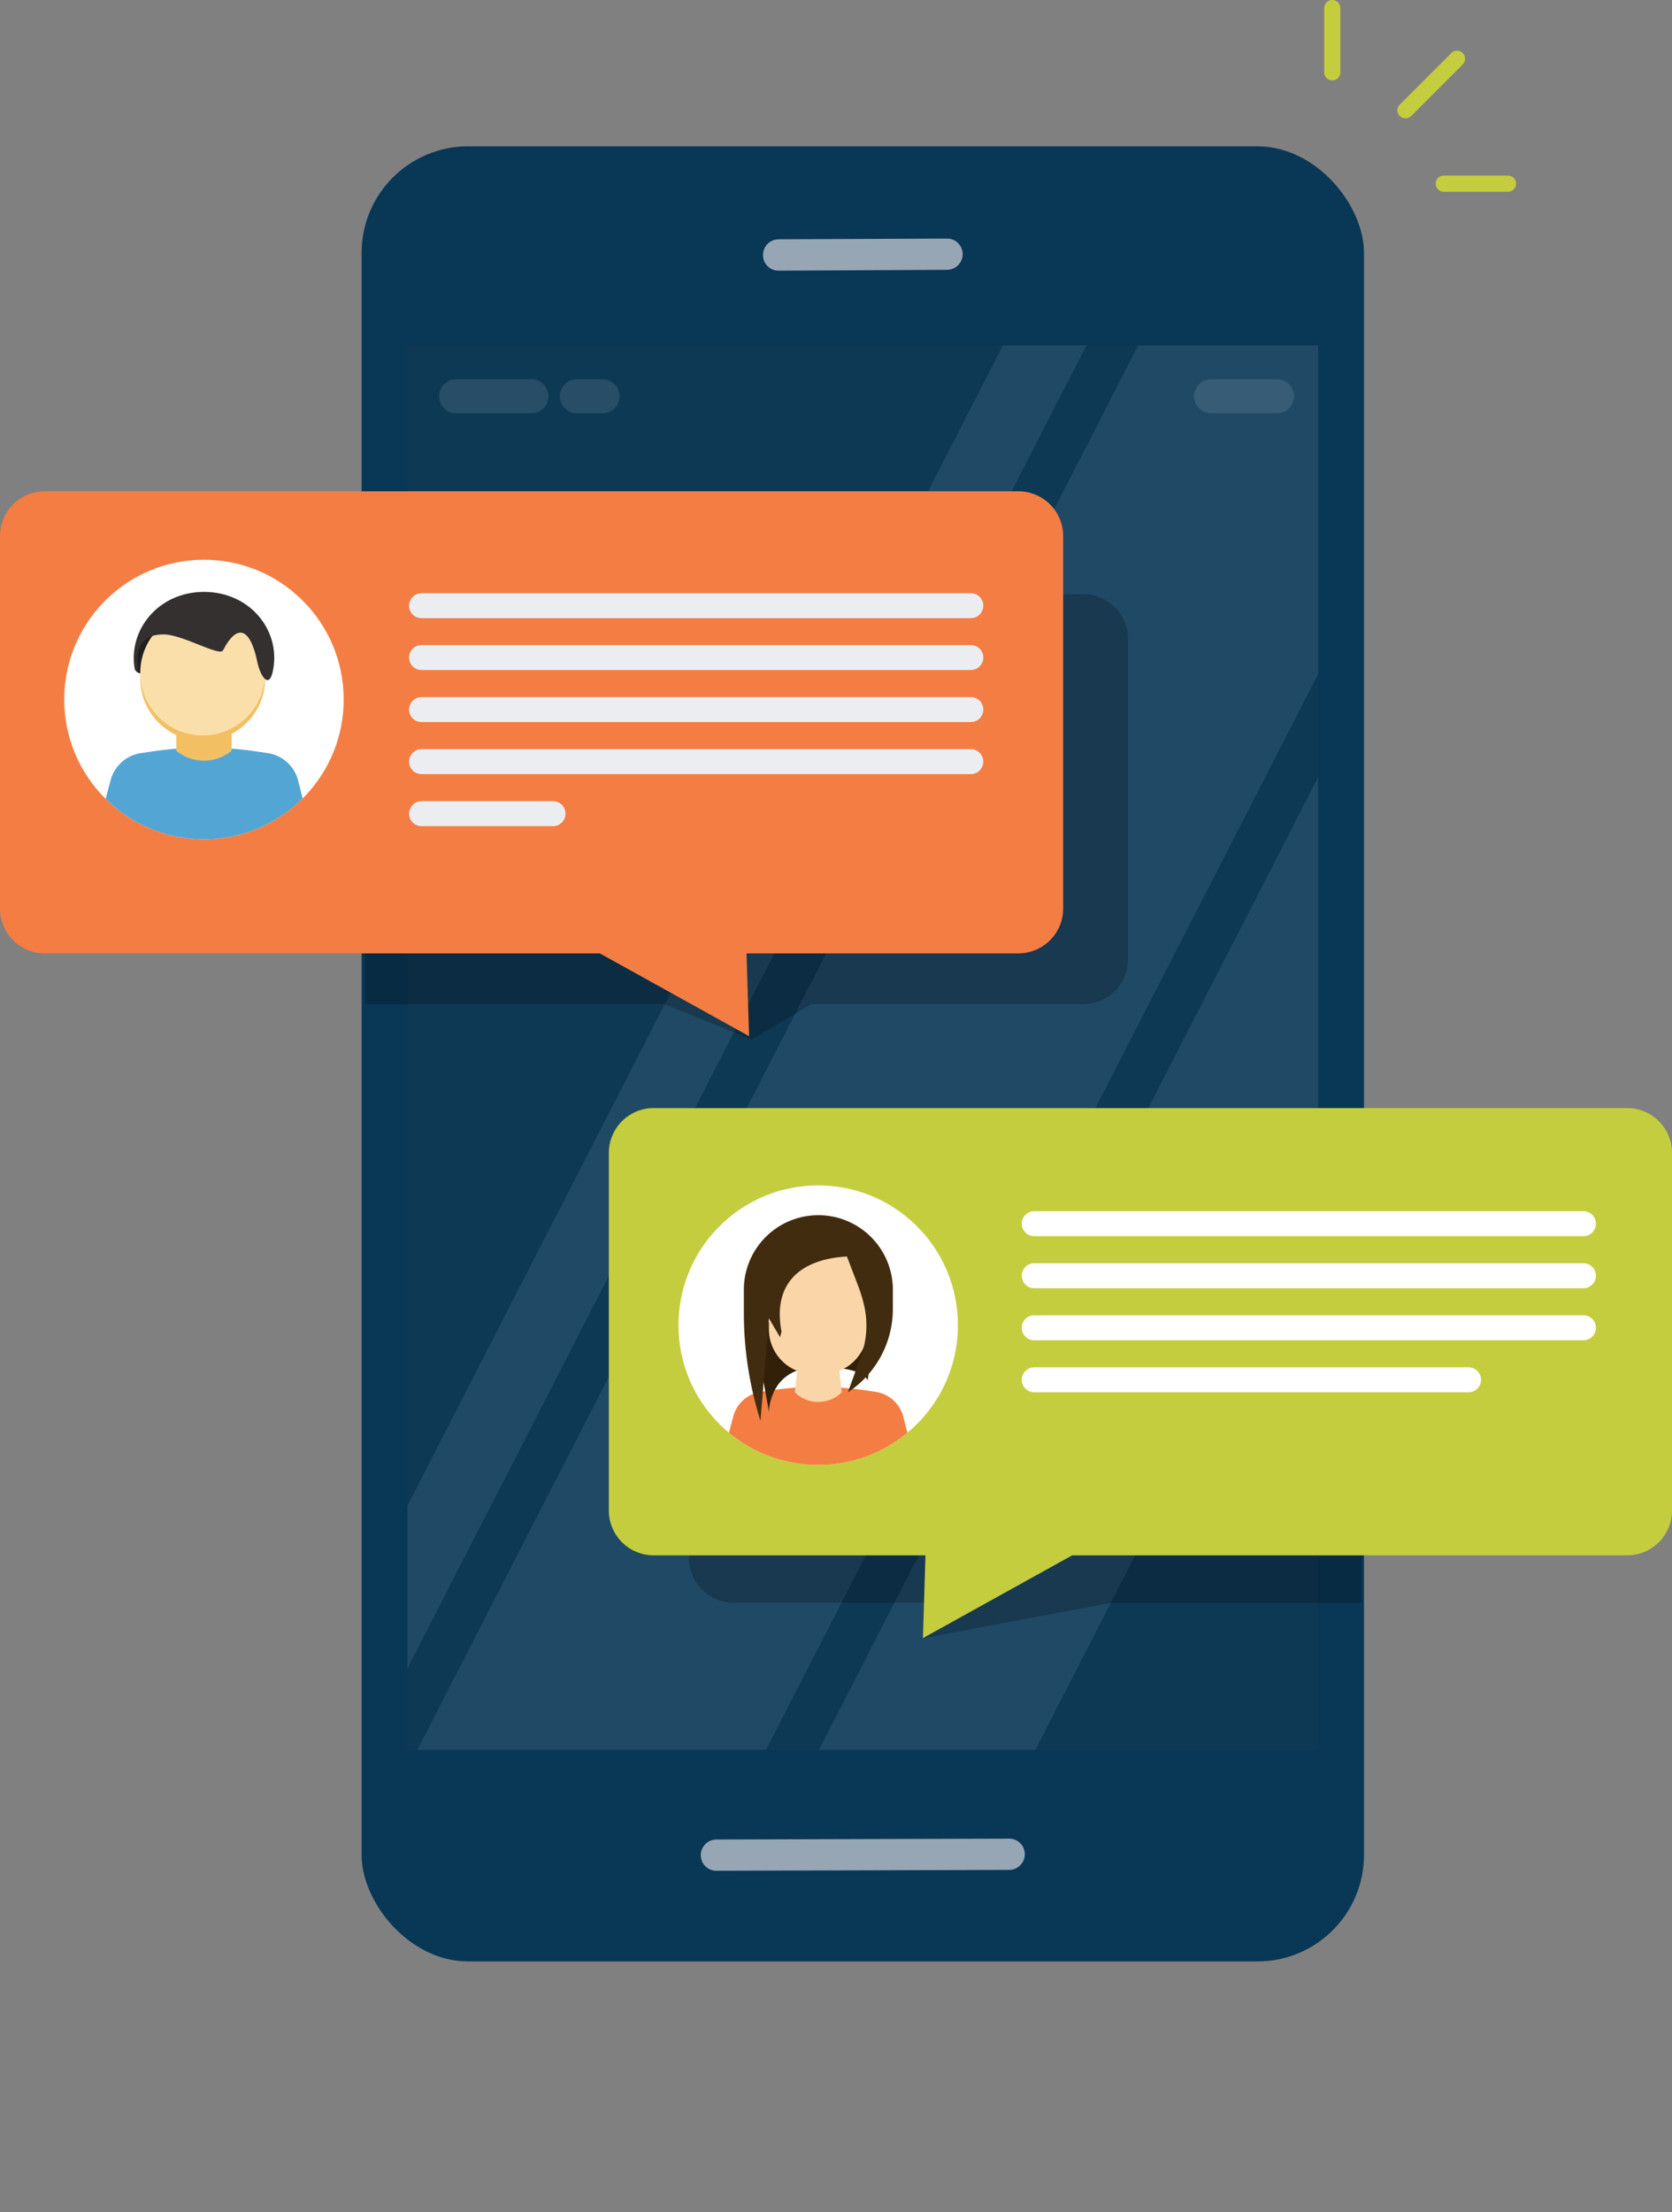 <svg xmlns="http://www.w3.org/2000/svg" xmlns:xlink="http://www.w3.org/1999/xlink" viewBox="0 0 255.84 338.34"><rect x="0" y="0" width="255.84" height="338.34" fill="#808080" stroke="none"/><defs><style>.cls-1{fill:#434c4f;}.cls-14,.cls-2,.cls-21{fill:none;}.cls-3{fill:#fff;}.cls-4{isolation:isolate;}.cls-5{fill:#093756;}.cls-6{opacity:0.09;}.cls-7{clip-path:url(#clip-path);}.cls-8{fill:#c0c7d0;opacity:0.77;}.cls-9{opacity:0.12;}.cls-10{fill:#f1f1f2;}.cls-11{fill:#c4cd3e;}.cls-12{clip-path:url(#clip-path-2);}.cls-13{opacity:0.22;}.cls-13,.cls-19{mix-blend-mode:multiply;}.cls-14{stroke:#fff;}.cls-14,.cls-21{stroke-linecap:round;stroke-miterlimit:10;stroke-width:3.82px;}.cls-15{clip-path:url(#clip-path-3);}.cls-16{fill:#f47d43;}.cls-17{fill:#332009;}.cls-18,.cls-19{fill:#fad5a8;}.cls-19{opacity:0.68;}.cls-20{fill:#422c10;}.cls-21{stroke:#ecedf1;}.cls-22{clip-path:url(#clip-path-4);}.cls-23{fill:#53a6d4;}.cls-24{fill:#f2c063;}.cls-25{fill:#1f1f1f;}.cls-26{fill:#fbdfab;}.cls-27{fill:#33302f;}</style><clipPath id="clip-path" transform="translate(-47.08 -25)"><rect class="cls-1" x="109.42" y="77.83" width="139.36" height="214.81"/></clipPath><clipPath id="clip-path-2" transform="translate(-47.08 -25)"><rect class="cls-2" x="102.92" y="108.46" width="152.49" height="181.63"/></clipPath><clipPath id="clip-path-3" transform="translate(-47.08 -25)"><circle class="cls-3" cx="172.28" cy="227.69" r="21.38" transform="translate(-110.89 191.07) rotate(-45.52)"/></clipPath><clipPath id="clip-path-4" transform="translate(-47.08 -25)"><circle class="cls-3" cx="78.29" cy="131.99" r="21.38" transform="translate(-70.74 95.37) rotate(-45.52)"/></clipPath></defs><title>chatbots</title><g class="cls-4"><g id="Layer_4" data-name="Layer 4"><rect class="cls-5" x="55.33" y="22.38" width="153.38" height="277.62" rx="16.3" ry="16.3"/><g class="cls-6"><rect class="cls-1" x="62.34" y="52.83" width="139.36" height="214.81"/><g class="cls-7"><rect class="cls-3" x="146.9" y="38.85" width="11.37" height="289.58" transform="translate(53.67 -74.42) rotate(27.18)"/><rect class="cls-3" x="207.48" y="83.03" width="29.46" height="289.58" transform="translate(81.55 -101.36) rotate(27.18)"/><rect class="cls-3" x="160.45" y="57.12" width="47.46" height="289.58" transform="translate(65.51 -86.84) rotate(27.18)"/></g></g><path class="cls-8" d="M192,66.27l-25.76.13A2.37,2.37,0,0,1,163.83,64h0a2.4,2.4,0,0,1,2.38-2.4L192,61.49a2.37,2.37,0,0,1,2.38,2.38h0A2.4,2.4,0,0,1,192,66.27Z" transform="translate(-47.08 -25)"/><path class="cls-8" d="M201.51,311l-44.82.13a2.37,2.37,0,0,1-2.38-2.38h0a2.4,2.4,0,0,1,2.38-2.4l44.82-.13a2.37,2.37,0,0,1,2.38,2.38h0A2.4,2.4,0,0,1,201.51,311Z" transform="translate(-47.08 -25)"/><g class="cls-9"><path class="cls-10" d="M128.39,88.21H116.88a2.6,2.6,0,0,1-2.6-2.6h0a2.6,2.6,0,0,1,2.6-2.6h11.51a2.6,2.6,0,0,1,2.6,2.6h0A2.6,2.6,0,0,1,128.39,88.21Z" transform="translate(-47.08 -25)"/><path class="cls-10" d="M139.28,88.21h-3.93a2.6,2.6,0,0,1-2.6-2.6h0a2.6,2.6,0,0,1,2.6-2.6h3.93a2.6,2.6,0,0,1,2.6,2.6h0A2.6,2.6,0,0,1,139.28,88.21Z" transform="translate(-47.08 -25)"/><path class="cls-10" d="M242.49,88.21h-10.1a2.6,2.6,0,0,1-2.6-2.6h0a2.6,2.6,0,0,1,2.6-2.6h10.1a2.6,2.6,0,0,1,2.6,2.6h0A2.6,2.6,0,0,1,242.49,88.21Z" transform="translate(-47.08 -25)"/></g><path class="cls-11" d="M269.2,33.08,261.26,41a1.24,1.24,0,0,0,0,1.75,1.27,1.27,0,0,0,1.75,0l7.94-7.94a1.24,1.24,0,0,0-1.75-1.75Z" transform="translate(-47.08 -25)"/><path class="cls-11" d="M252.18,36.06V26.24a1.24,1.24,0,1,0-2.48,0v9.82a1.24,1.24,0,1,0,2.48,0Z" transform="translate(-47.08 -25)"/><path class="cls-11" d="M268,54.33h9.82a1.24,1.24,0,0,0,0-2.48H268a1.24,1.24,0,0,0,0,2.48Z" transform="translate(-47.08 -25)"/><g class="cls-12"><path class="cls-13" d="M212.82,178.57H171.23L162.09,184l-13.3-5.42H63.87A6.86,6.86,0,0,1,57,171.7V122.75a6.86,6.86,0,0,1,6.86-6.86H212.82a6.86,6.86,0,0,1,6.86,6.86V171.7A6.86,6.86,0,0,1,212.82,178.57Z" transform="translate(-47.08 -25)"/><path class="cls-13" d="M159.36,270.14h29.47l-.53,5.42,28.84-5.42h50.14c3.79,0,11-6.18,11-10l-4.15-34.39a6.86,6.86,0,0,0-6.86-6.86H159.36a6.86,6.86,0,0,0-6.86,6.86v37.5A6.86,6.86,0,0,0,159.36,270.14Z" transform="translate(-47.08 -25)"/></g><path class="cls-11" d="M147.1,262.89h41.59l-.39,12.66,22.84-12.66h84.92a6.86,6.86,0,0,0,6.86-6.86V201.34a6.86,6.86,0,0,0-6.86-6.86H147.1a6.86,6.86,0,0,0-6.86,6.86V256A6.86,6.86,0,0,0,147.1,262.89Z" transform="translate(-47.08 -25)"/><line class="cls-14" x1="158.25" y1="187.16" x2="242.29" y2="187.16"/><line class="cls-14" x1="158.25" y1="195.12" x2="242.29" y2="195.12"/><line class="cls-14" x1="158.25" y1="203.08" x2="242.29" y2="203.08"/><line class="cls-14" x1="158.25" y1="211.04" x2="224.71" y2="211.04"/><circle class="cls-3" cx="172.28" cy="227.69" r="21.38" transform="translate(-157.97 166.07) rotate(-45.52)"/><g class="cls-15"><path class="cls-16" d="M187.46,250l-3.29.62a64.24,64.24,0,0,1-23.78,0L157.1,250l2.17-8.33a5.13,5.13,0,0,1,4.2-3.78l1.59-.24a48.89,48.89,0,0,1,14.44,0l1.59.24a5.13,5.13,0,0,1,4.2,3.78Z" transform="translate(-47.08 -25)"/><path class="cls-17" d="M164.74,240.93s0-6.84,7.54-6.84,7.54,2.11,7.54,2.11l1.4-8.95H162.29Z" transform="translate(-47.08 -25)"/><path class="cls-18" d="M175.89,237.94h0a5.09,5.09,0,0,1-7.2,0h0l.55-4.52h6.11Z" transform="translate(-47.08 -25)"/><path class="cls-19" d="M175.15,231.85a8.94,8.94,0,0,1-2.86.46h0a8.94,8.94,0,0,1-2.86-.46l-.47,3.83a17,17,0,0,0,6.76.81Z" transform="translate(-47.08 -25)"/><path class="cls-18" d="M122.05,190.79h6.3a4.39,4.39,0,0,1,4.39,4.39v8.12a6.85,6.85,0,0,1-6.85,6.85h-1.39a6.85,6.85,0,0,1-6.85-6.85v-8.12A4.39,4.39,0,0,1,122.05,190.79Z"/><path class="cls-19" d="M167.05,228.95h0c.6-5.07,2.13-9.15,7.45-11.57l.13-.13-3.41-3.64-8,8.56Z" transform="translate(-47.08 -25)"/><path class="cls-19" d="M178.41,228.95a9.49,9.49,0,0,1-2.5,5.27,7.54,7.54,0,0,0,3.92-6.62V215.79s-1.75,1.17-1.34,5.41a34.16,34.16,0,0,1,.13,6.12Z" transform="translate(-47.08 -25)"/><path class="cls-20" d="M163.44,242.31l1.3-15.67,1.69,2.88.24-.83c-1.42-7.34,2.82-11.11,10-11.51h0l1.71,4.47a22.17,22.17,0,0,1,1,3.37,13.62,13.62,0,0,1-.56,7.41l-2,5.52h0a15.26,15.26,0,0,0,6.88-12.76v-2.93a11.4,11.4,0,0,0-11.4-11.4h0a11.4,11.4,0,0,0-11.4,11.4v3.48A54.56,54.56,0,0,0,163,240.81l.43,1.49" transform="translate(-47.08 -25)"/></g><path class="cls-16" d="M202.9,170.82H161.31l.39,12.66-22.84-12.66H53.95A6.86,6.86,0,0,1,47.08,164v-57a6.86,6.86,0,0,1,6.86-6.86H202.9a6.86,6.86,0,0,1,6.86,6.86v57A6.86,6.86,0,0,1,202.9,170.82Z" transform="translate(-47.08 -25)"/><line class="cls-21" x1="64.5" y1="100.57" x2="148.55" y2="100.57"/><line class="cls-21" x1="64.5" y1="108.53" x2="148.55" y2="108.53"/><line class="cls-21" x1="64.5" y1="116.49" x2="148.55" y2="116.49"/><line class="cls-21" x1="64.5" y1="124.45" x2="84.62" y2="124.45"/><line class="cls-21" x1="64.5" y1="92.64" x2="148.55" y2="92.64"/><circle class="cls-3" cx="78.29" cy="131.99" r="21.38" transform="translate(-117.82 70.37) rotate(-45.52)"/><g class="cls-22"><path class="cls-23" d="M95,153.52l-3.63.68a70.77,70.77,0,0,1-26.2,0l-3.63-.68L64,144.35a5.65,5.65,0,0,1,4.63-4.16l1.76-.26a53.88,53.88,0,0,1,15.91,0l1.76.26a5.65,5.65,0,0,1,4.63,4.16Z" transform="translate(-47.08 -25)"/><path class="cls-24" d="M82.53,139.83l-.22.16a6.66,6.66,0,0,1-8.26-.16h0v-4.24h8.48Z" transform="translate(-47.08 -25)"/><path class="cls-25" d="M87.66,126.72c0,1.33-1.35,2.75-1.76.44-.35-1.94-3.51-6.92-4.7-4.76-1.7,3.08-5-.8-7.58-.8-5.45,0,1.82,5.6-4.71,6.42-.5.06-1.1-.23-1.1-.74,0-5.94,5.07-10,10.48-10C84,117.31,87.66,121,87.66,126.72Z" transform="translate(-47.08 -25)"/><circle class="cls-24" cx="31.02" cy="103.76" r="9.56"/><circle class="cls-26" cx="31.02" cy="102.92" r="9.56"/><path class="cls-27" d="M78.29,115.53c-7,0-11.67,5.85-10.59,11.86,1.62,2.26-2-5.36,4.42-5.36,2.87,0,8.56,3.43,9.08,2.44,2.4-4.58,4.29-2.92,5.25,1.76.44,2.14,1.85,4.42,2.43,1.16C90,121.38,85.32,115.53,78.29,115.53Z" transform="translate(-47.08 -25)"/></g></g></g></svg>